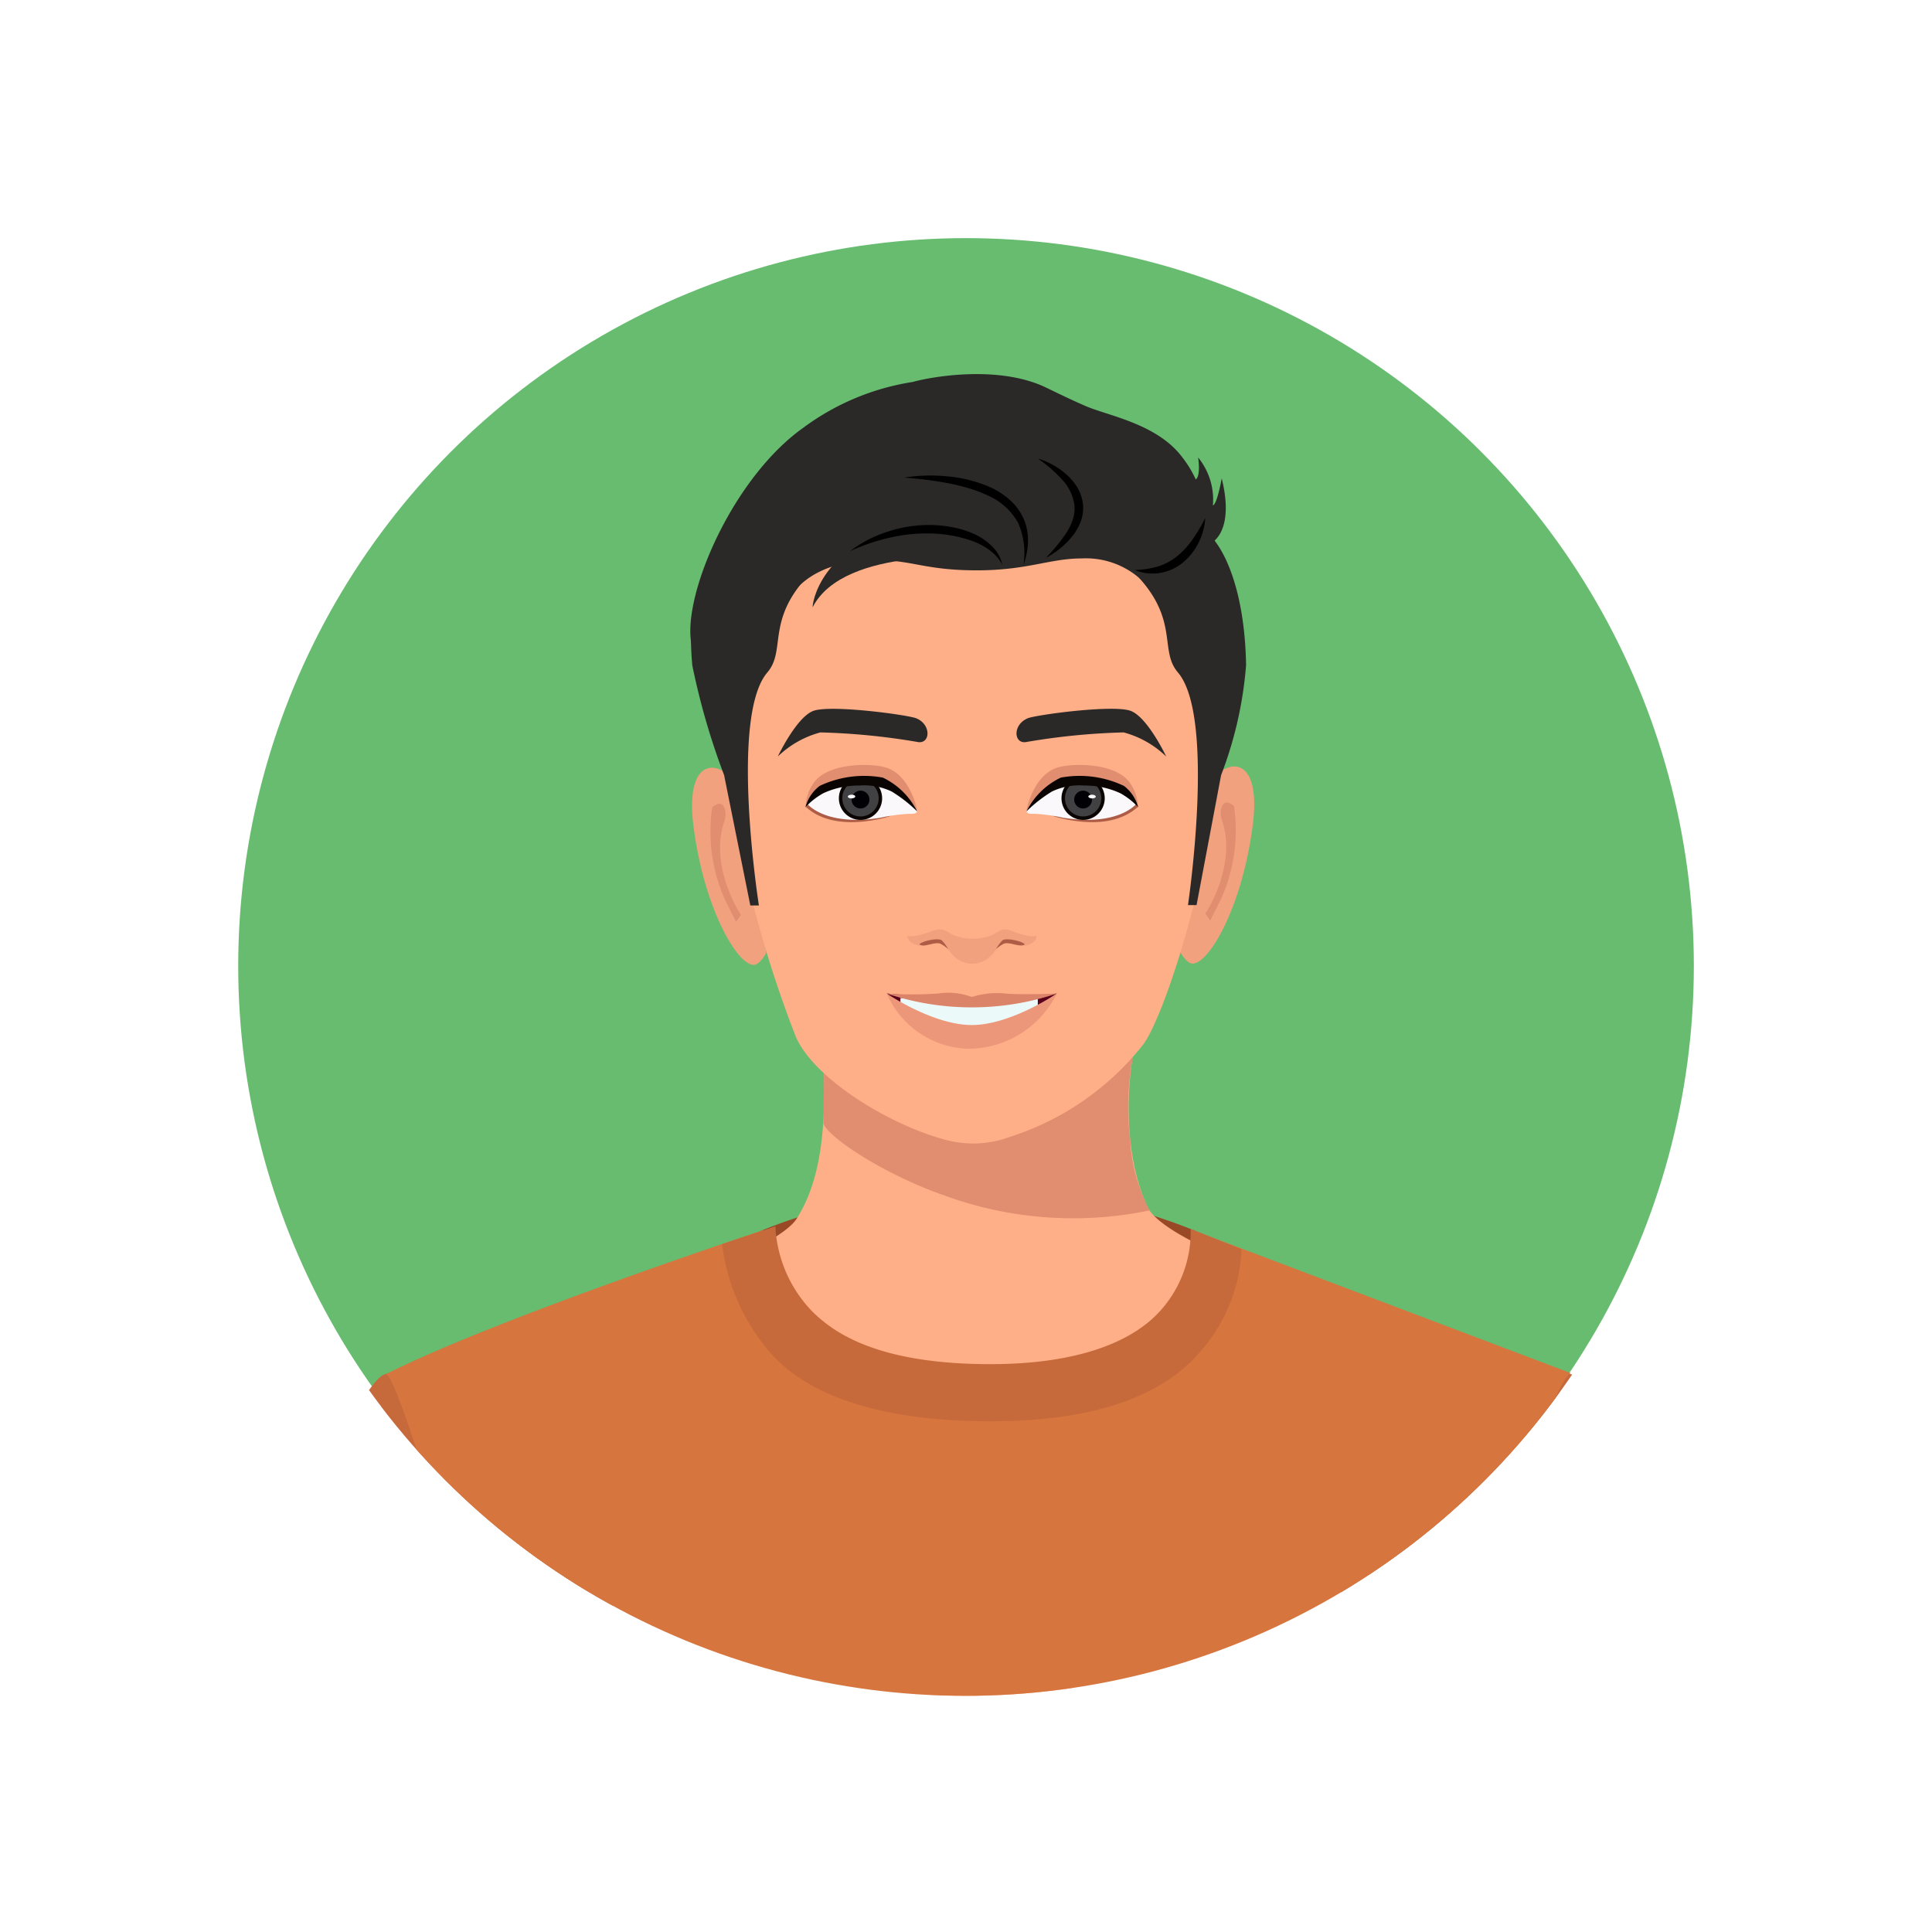 <svg xmlns="http://www.w3.org/2000/svg" xmlns:xlink="http://www.w3.org/1999/xlink" width="146" height="146" viewBox="0 0 146 146">
  <defs>
    <filter id="Ellipse_19" x="0" y="0" width="146" height="146" filterUnits="userSpaceOnUse">
      <feOffset input="SourceAlpha"/>
      <feGaussianBlur stdDeviation="6" result="blur"/>
      <feFlood flood-color="#a7ff00" flood-opacity="0.706"/>
      <feComposite operator="in" in2="blur"/>
      <feComposite in="SourceGraphic"/>
    </filter>
    <clipPath id="clip-path">
      <circle id="Ellipse_17" data-name="Ellipse 17" cx="55.471" cy="55.471" r="55.471" transform="translate(3.236 8.869)" fill="none"/>
    </clipPath>
  </defs>
  <g id="Group_146030" data-name="Group 146030" transform="translate(138.232 -4657.515)">
    <g transform="matrix(1, 0, 0, 1, -138.23, 4657.51)" filter="url(#Ellipse_19)">
      <circle id="Ellipse_19-2" data-name="Ellipse 19" cx="55" cy="55" r="55" transform="translate(18 18)" fill="#68bc70"/>
    </g>
    <g id="Group_146027" data-name="Group 146027" transform="translate(-127.217 4665.858)">
      <g id="Group_126961" data-name="Group 126961" transform="translate(3.213)" clip-path="url(#clip-path)">
        <path id="Path_520346" data-name="Path 520346" d="M129.459,191.243H96.63V179.088a43.713,43.713,0,0,1,32.829,0Z" transform="translate(-53.36 -94.418)" fill="#994926"/>
        <path id="Path_520347" data-name="Path 520347" d="M127.3,173.339c-2.265-1.387-20.472-6.362-22.029-9.936-2.531-5.812-.778-12.886-.778-12.886l-23.736-.325c.259,5.306.389,10.5-1.946,14.185-1.457,2.3-12.261,6.375-20.411,8.385,1.311,1.1,7.451,14.9,30.513,27.6a87.632,87.632,0,0,0,10.229-.188c10.14-6.368,26.69-21.839,28.159-26.837" transform="translate(-32.835 -80.624)" fill="#ffaf87"/>
        <path id="Path_520348" data-name="Path 520348" d="M130.25,154.139l-23.36.854-.046,4.351c.6,1.2,4.786,3.877,9.115,5.389a28.344,28.344,0,0,0,15.529,1.135,13.144,13.144,0,0,1-1.472-5.35,20.569,20.569,0,0,1,.234-6.38" transform="translate(-58.842 -82.742)" fill="#e08d70"/>
        <path id="Path_520349" data-name="Path 520349" d="M89.476,109.577,91,121.243s-.478.915-.956.9c-1.267-.033-3.764-4.353-4.542-10.526-.708-5.617,2.4-5.282,3.976-2.043" transform="translate(-47.33 -57.57)" fill="#f2a17e"/>
        <path id="Path_520350" data-name="Path 520350" d="M88.546,113.4a12.651,12.651,0,0,0,1,7.057l.8,1.584.367-.52s-2.4-3.579-1.278-6.987c.248-.709.06-1.284-.233-1.388-.266-.094-.6.2-.659.254" transform="translate(-48.951 -60.728)" fill="#e08d70"/>
        <path id="Path_520351" data-name="Path 520351" d="M166.551,109.37l-1.523,11.666s.478.915.956.9c1.267-.034,3.764-4.353,4.542-10.526.708-5.618-2.4-5.282-3.976-2.043" transform="translate(-90.076 -57.459)" fill="#f2a17e"/>
        <path id="Path_520352" data-name="Path 520352" d="M171.308,113.193a12.649,12.649,0,0,1-1,7.056l-.8,1.585-.367-.521s2.405-3.579,1.278-6.987c-.248-.709-.06-1.283.233-1.388.266-.094.6.2.659.255" transform="translate(-92.282 -60.616)" fill="#e08d70"/>
        <path id="Path_520353" data-name="Path 520353" d="M127.755,78.351c-.864,8.373-4.062,17.841-5.5,19.768a20.934,20.934,0,0,1-10.1,6.991,7.966,7.966,0,0,1-4.973.178c-4.3-1.174-9.957-4.7-11.224-7.858a87.835,87.835,0,0,1-5.2-20.354c-.437-3.375-.272-9.674.87-12.925,2.177-8.1,8.778-12.755,17.7-12.862,8.061-.1,15.291,4.029,17.771,11.44,1.163,3.475,1.121,11.081.653,15.621" transform="translate(-50.088 -27.532)" fill="#ffaf87"/>
        <path id="Path_520354" data-name="Path 520354" d="M120.526,134.077s.014.778,1.231.778c.316,0,.684-.539,1.278-.292.313.131.659.723.95,1.015a1.976,1.976,0,0,0,2.977-.1c.229-.227.483-.808,1.014-.927a1.359,1.359,0,0,1,1.007.227c.535.259,1.491-.276,1.248-.7,0,0-.213.231-1.475-.227-1.108-.4-.973-.253-1.76.154a3.836,3.836,0,0,1-3.063,0c-.7-.389-.832-.543-1.739-.2-.668.251-1.5.422-1.669.276" transform="translate(-66.187 -71.724)" fill="#f2a17e"/>
        <path id="Path_520355" data-name="Path 520355" d="M122.589,135.547c.32-.225,1.4-.427,1.618-.226a3.12,3.12,0,0,1,.485.664,2.669,2.669,0,0,0-.593-.413c-.383-.159-1.06.213-1.441.111-.162-.044-.168-.067-.069-.137" transform="translate(-67.26 -72.597)" fill="#ad5d46"/>
        <path id="Path_520356" data-name="Path 520356" d="M137.08,135.547c-.32-.225-1.4-.427-1.618-.226a3.119,3.119,0,0,0-.485.664,2.668,2.668,0,0,1,.593-.413c.383-.159,1.06.213,1.441.111.162-.044.168-.067.069-.137" transform="translate(-73.944 -72.597)" fill="#ad5d46"/>
        <path id="Path_520357" data-name="Path 520357" d="M164.718,78.327a29.579,29.579,0,0,1-1.889,8.32l-1.854,9.817h-.648s2.116-14.227-.763-17.585c-1.576-1.839.458-4.389-4.25-8.42-1.082-.927,3.927-2.409,5.246-2.623,1.482-.24,4.03,3.2,4.158,10.492" transform="translate(-84.78 -36.408)" fill="#2b2928"/>
        <path id="Path_520358" data-name="Path 520358" d="M85.322,78.4a53.436,53.436,0,0,0,2.409,8.32l1.981,9.849h.648S88.116,82.315,91,78.956c1.576-1.839-.458-4.389,4.25-8.42,1.082-.927-3.023-2.345-4.342-2.559-.96-.128-6.462,1.024-5.582,10.428" transform="translate(-47.238 -36.485)" fill="#2b2928"/>
        <path id="Path_520359" data-name="Path 520359" d="M125.273,50.895s-.337,1.951-.667,2.049a5.029,5.029,0,0,0-1.115-3.626s.222,1.369-.18,1.661a8.083,8.083,0,0,0-.991-1.641c-1.891-2.564-5.621-3.165-7.317-3.9s-2.92-1.387-3.445-1.6c-3.7-1.51-8.591-.53-9.628-.227a18.685,18.685,0,0,0-8.27,3.457c-5.416,3.84-9.212,12.827-8.445,16.409s6.525-1.343,6.525-1.343.384-5.118,7.613-5.054c2.587.023,3.58.768,7.421.768s5.488-.9,7.933-.9a6.2,6.2,0,0,1,6.333,4.734c.98,3.135,3.3-3.366,3.712-6.1.405-.361,1.3-1.556.522-4.686" transform="translate(-47.178 -23.091)" fill="#2b2928"/>
        <path id="Path_520360" data-name="Path 520360" d="M117.81,69.765s-10.347-.963-12.74,3.726c.017-.9,1.253-5.351,8.183-6.372s4.68,2.9,4.557,2.646" transform="translate(-57.89 -35.939)" fill="#2b2928"/>
        <path id="Path_520361" data-name="Path 520361" d="M111.151,69.629a9.319,9.319,0,0,1,2.869-1.486,9.91,9.91,0,0,1,3.234-.5,9.041,9.041,0,0,1,1.64.168,7.057,7.057,0,0,1,1.585.482,4.738,4.738,0,0,1,1.385.929,2.76,2.76,0,0,1,.807,1.419,3.381,3.381,0,0,0-1.036-1.151,5.353,5.353,0,0,0-1.361-.686,10.283,10.283,0,0,0-3.033-.523,12.418,12.418,0,0,0-1.552.064,13.93,13.93,0,0,0-1.541.259,15.185,15.185,0,0,0-3,1.022" transform="translate(-61.155 -36.312)"/>
        <path id="Path_520362" data-name="Path 520362" d="M119.987,59.728a12.75,12.75,0,0,1,3.353-.086,10.133,10.133,0,0,1,3.29.869,6,6,0,0,1,1.443.986,4.191,4.191,0,0,1,1,1.454,4.109,4.109,0,0,1,.278,1.712,5.593,5.593,0,0,1-.337,1.654,5.712,5.712,0,0,0-.4-3.159,4.784,4.784,0,0,0-2.264-2.064,9.441,9.441,0,0,0-1.5-.57,15.934,15.934,0,0,0-1.582-.384,30.376,30.376,0,0,0-3.28-.413" transform="translate(-65.898 -31.978)"/>
        <path id="Path_520363" data-name="Path 520363" d="M162.94,66.5a4.643,4.643,0,0,1-.484,1.823,4.529,4.529,0,0,1-1.186,1.529,3.6,3.6,0,0,1-3.67.582,7.092,7.092,0,0,0,1.773-.273,4.395,4.395,0,0,0,1.486-.809,6.249,6.249,0,0,0,1.159-1.284,12.7,12.7,0,0,0,.922-1.567" transform="translate(-86.089 -35.699)"/>
        <path id="Path_520364" data-name="Path 520364" d="M141.837,56.806a5.41,5.41,0,0,1,1.143.485,5.554,5.554,0,0,1,1.027.732,4.2,4.2,0,0,1,.825,1,3.162,3.162,0,0,1,.412,1.276,2.99,2.99,0,0,1-.2,1.33,4.147,4.147,0,0,1-.295.588c-.059.091-.107.189-.174.274l-.2.253a6.39,6.39,0,0,1-1.937,1.561,13.493,13.493,0,0,0,1.528-1.858,4.691,4.691,0,0,0,.5-1.023,2.738,2.738,0,0,0,.13-1.07,3.492,3.492,0,0,0-.95-1.976,10.509,10.509,0,0,0-1.812-1.571" transform="translate(-77.627 -30.494)"/>
        <path id="Path_520365" data-name="Path 520365" d="M104.233,112.964s4.015,1.2,6.218.969c0,0-4.146,1.471-6.486-.657Z" transform="translate(-57.297 -60.64)" fill="#ad5d46"/>
        <path id="Path_520366" data-name="Path 520366" d="M112.493,111.676a6.629,6.629,0,0,0-2.172-1.6s-3.214-1.168-5.3.547c0,0-.3.26-.73.7,0,0,1.36,1.676,5.48,1.011a13.168,13.168,0,0,1,2.224-.3c.789.051.5-.36.5-.36" transform="translate(-57.473 -58.881)" fill="#faf8fb"/>
        <path id="Path_520367" data-name="Path 520367" d="M109.357,110.367a1.634,1.634,0,1,0,1.6-1.667,1.634,1.634,0,0,0-1.6,1.667" transform="translate(-60.191 -58.351)" fill="#0a0502"/>
        <path id="Path_520368" data-name="Path 520368" d="M109.921,110.664a1.372,1.372,0,1,0,1.345-1.4,1.373,1.373,0,0,0-1.345,1.4" transform="translate(-60.494 -58.654)" fill="#414042"/>
        <path id="Path_520369" data-name="Path 520369" d="M111.435,111.669a.673.673,0,1,0,.659-.686.673.673,0,0,0-.659.686" transform="translate(-61.307 -59.576)" fill="#010005"/>
        <path id="Path_520370" data-name="Path 520370" d="M110.816,111.788c0,.078.129.139.285.135s.28-.069.279-.147-.129-.138-.285-.135-.28.069-.279.146" transform="translate(-60.975 -59.93)" fill="#faf8fb"/>
        <path id="Path_520371" data-name="Path 520371" d="M112.39,110.3s-.493-2.842-2.489-3.354c-1.2-.308-4.324-.3-5.35,1.2a3.191,3.191,0,0,0-.6,1.83,4.983,4.983,0,0,1,3.684-2c2.777-.32,4.753,2.317,4.753,2.317" transform="translate(-57.291 -57.321)" fill="#e08d70"/>
        <path id="Path_520372" data-name="Path 520372" d="M107.957,109.293a4.793,4.793,0,0,1,2.465.453,10.668,10.668,0,0,1,1.919,1.5,5.594,5.594,0,0,0-2.59-2.553,7.809,7.809,0,0,0-4.781.629,3,3,0,0,0-1.072,1.61,5.41,5.41,0,0,1,1.353-1.06,6.292,6.292,0,0,1,2.707-.58" transform="translate(-57.261 -58.272)" fill="#0a0502"/>
        <path id="Path_520373" data-name="Path 520373" d="M109.842,98.343c1.183.47,1.086,2.007.086,1.791a50.863,50.863,0,0,0-7.318-.719,7.373,7.373,0,0,0-3.218,1.821s1.379-2.917,2.649-3.434,7.166.289,7.8.541" transform="translate(-54.842 -52.41)" fill="#2b2928"/>
        <path id="Path_520374" data-name="Path 520374" d="M150.339,112.964s-4.015,1.2-6.218.969c0,0,4.146,1.471,6.486-.657Z" transform="translate(-78.853 -60.64)" fill="#ad5d46"/>
        <path id="Path_520375" data-name="Path 520375" d="M140.03,111.676a6.629,6.629,0,0,1,2.172-1.6s3.215-1.168,5.3.547c0,0,.3.26.73.7,0,0-1.36,1.676-5.48,1.011a13.168,13.168,0,0,0-2.224-.3c-.789.051-.5-.36-.5-.36" transform="translate(-76.629 -58.881)" fill="#faf8fb"/>
        <path id="Path_520376" data-name="Path 520376" d="M148.945,110.367a1.634,1.634,0,1,1-1.6-1.667,1.634,1.634,0,0,1,1.6,1.667" transform="translate(-79.689 -58.351)" fill="#0a0502"/>
        <path id="Path_520377" data-name="Path 520377" d="M148.987,110.664a1.372,1.372,0,1,1-1.345-1.4,1.373,1.373,0,0,1,1.345,1.4" transform="translate(-79.992 -58.654)" fill="#414042"/>
        <path id="Path_520378" data-name="Path 520378" d="M149.094,111.669a.673.673,0,1,1-.659-.686.673.673,0,0,1,.659.686" transform="translate(-80.8 -59.576)" fill="#010005"/>
        <path id="Path_520379" data-name="Path 520379" d="M150.619,111.788c0,.078-.129.139-.285.135s-.28-.069-.279-.147.129-.138.285-.135.28.069.279.146" transform="translate(-82.038 -59.93)" fill="#faf8fb"/>
        <path id="Path_520380" data-name="Path 520380" d="M139.921,110.3s.493-2.842,2.489-3.354c1.2-.308,4.324-.3,5.35,1.2a3.191,3.191,0,0,1,.6,1.83,4.983,4.983,0,0,0-3.684-2c-2.777-.32-4.753,2.317-4.753,2.317" transform="translate(-76.598 -57.321)" fill="#e08d70"/>
        <path id="Path_520381" data-name="Path 520381" d="M144.346,109.293a4.794,4.794,0,0,0-2.465.453,10.668,10.668,0,0,0-1.919,1.5,5.6,5.6,0,0,1,2.591-2.553,7.81,7.81,0,0,1,4.781.629,3,3,0,0,1,1.071,1.61,5.41,5.41,0,0,0-1.353-1.06,6.289,6.289,0,0,0-2.707-.58" transform="translate(-76.62 -58.272)" fill="#0a0502"/>
        <path id="Path_520382" data-name="Path 520382" d="M139.2,98.343c-1.183.47-1.086,2.007-.086,1.791a50.862,50.862,0,0,1,7.319-.719,7.375,7.375,0,0,1,3.218,1.821S148.273,98.32,147,97.8s-7.166.289-7.8.541" transform="translate(-75.749 -52.41)" fill="#2b2928"/>
        <path id="Path_520383" data-name="Path 520383" d="M130.023,144.072l-4.609.733-8.249-.733,2.386,2.269,3.608,1.078,3.91-1.259Z" transform="translate(-64.383 -77.339)" fill="#59001b"/>
        <path id="Path_520384" data-name="Path 520384" d="M119.4,144.809v.861c4.458,1.867,7.043,2.1,10.382.263v-1.042Z" transform="translate(-65.583 -77.734)" fill="#ebf9f9"/>
        <path id="Path_520385" data-name="Path 520385" d="M117.165,144.072a6.9,6.9,0,0,0,6.222,4.176,7.476,7.476,0,0,0,6.635-4.176s-3.482,2.384-6.429,2.384-6.429-2.384-6.429-2.384" transform="translate(-64.383 -77.338)" fill="#ed977a"/>
        <path id="Path_520386" data-name="Path 520386" d="M126.141,144a6.229,6.229,0,0,0-2.547.263,4.99,4.99,0,0,0-2.547-.263,28.95,28.95,0,0,1-3.882,0,20.281,20.281,0,0,0,12.857,0s-2.6.113-3.882,0" transform="translate(-64.383 -77.262)" fill="#db846a"/>
        <path id="Path_520387" data-name="Path 520387" d="M8.826,272.092c1.1-16.291,4.255-41.4,4.338-41.768,3.9-17.558,5.257-19.386,8.181-21.975a5.731,5.731,0,0,1,6.727-.656,14.748,14.748,0,0,1,4.657,4.864A26.835,26.835,0,0,1,36.52,224.6c.768,9.7-2.086,15.689-5.214,25.068a245.636,245.636,0,0,0-7,26.253c-1.284,8.627-4.329,8.943-7.425,8.4-8.933-1.577-8.951-4.989-8.06-12.226" transform="translate(-6.026 -111.062)" fill="#f2a17e"/>
        <path id="Path_520388" data-name="Path 520388" d="M7.617,254.808a115.925,115.925,0,0,0,12.97,2.181c2.513.241,9.176,1.042,9.176,1.042s6.171-25.179,8.031-35.733c1.52-8.621-2.959-15.73-10.71-17.146a11.6,11.6,0,0,0-6.8.362c-2.9,1.939-8.233,17.4-12.664,49.295" transform="translate(-5.577 -109.949)" fill="#c66a3c"/>
        <path id="Path_520389" data-name="Path 520389" d="M222.66,272.092c-1.1-16.291-4.255-41.4-4.338-41.768-3.9-17.558-5.257-19.386-8.181-21.975a5.731,5.731,0,0,0-6.727-.656,14.748,14.748,0,0,0-4.657,4.864,26.835,26.835,0,0,0-3.792,12.044c-.768,9.7,2.086,15.689,5.214,25.068a245.636,245.636,0,0,1,7,26.253c1.284,8.627,4.329,8.943,7.425,8.4,8.933-1.577,8.951-4.989,8.06-12.226" transform="translate(-106.079 -111.062)" fill="#f2a17e"/>
        <path id="Path_520390" data-name="Path 520390" d="M221.229,254.808a115.925,115.925,0,0,1-12.97,2.181c-2.513.241-9.176,1.042-9.176,1.042s-6.171-25.179-8.031-35.733c-1.52-8.621,2.959-15.73,10.71-17.146a11.6,11.6,0,0,1,6.8.362c2.9,1.939,8.232,17.4,12.664,49.295" transform="translate(-103.887 -109.949)" fill="#c66a3c"/>
        <path id="Path_520391" data-name="Path 520391" d="M40.509,316.14s1.439-14.65,3.455-26.763c2.685-16.137,2.3-43.448.288-61.207-1.668-14.7-8.032-35-8.829-34.6,8.253-4.194,28.554-10.906,28.554-10.906s-3.1,10.856,16.473,10.856c18.329,0,16.026-10.831,16.026-10.831l28.479,10.779c-2.649,2.145-6.758,25.123-8.375,34.7-2.66,15.745-2.957,39.963-.069,58.064,3.167,19.849,3.444,29.736,3.444,29.736a64.551,64.551,0,0,1-79.445.172" transform="translate(-20.503 -98.055)" fill="#d6753e"/>
        <path id="Path_520392" data-name="Path 520392" d="M94.327,182.07a9.9,9.9,0,0,0,2.834,6.478c1.58,1.535,4.846,3.933,13.416,3.933,6.19,0,10.359-1.484,12.611-3.793a8.91,8.91,0,0,0,2.519-6.427l3.839,1.535a12.307,12.307,0,0,1-2.953,7.551c-2.93,3.618-8.318,5.452-16.015,5.452-8.362,0-14.257-1.97-17.113-5.758a15.408,15.408,0,0,1-3.166-7.629Z" transform="translate(-49.958 -97.736)" fill="#c66a3c"/>
      </g>
    </g>
  </g>
</svg>
